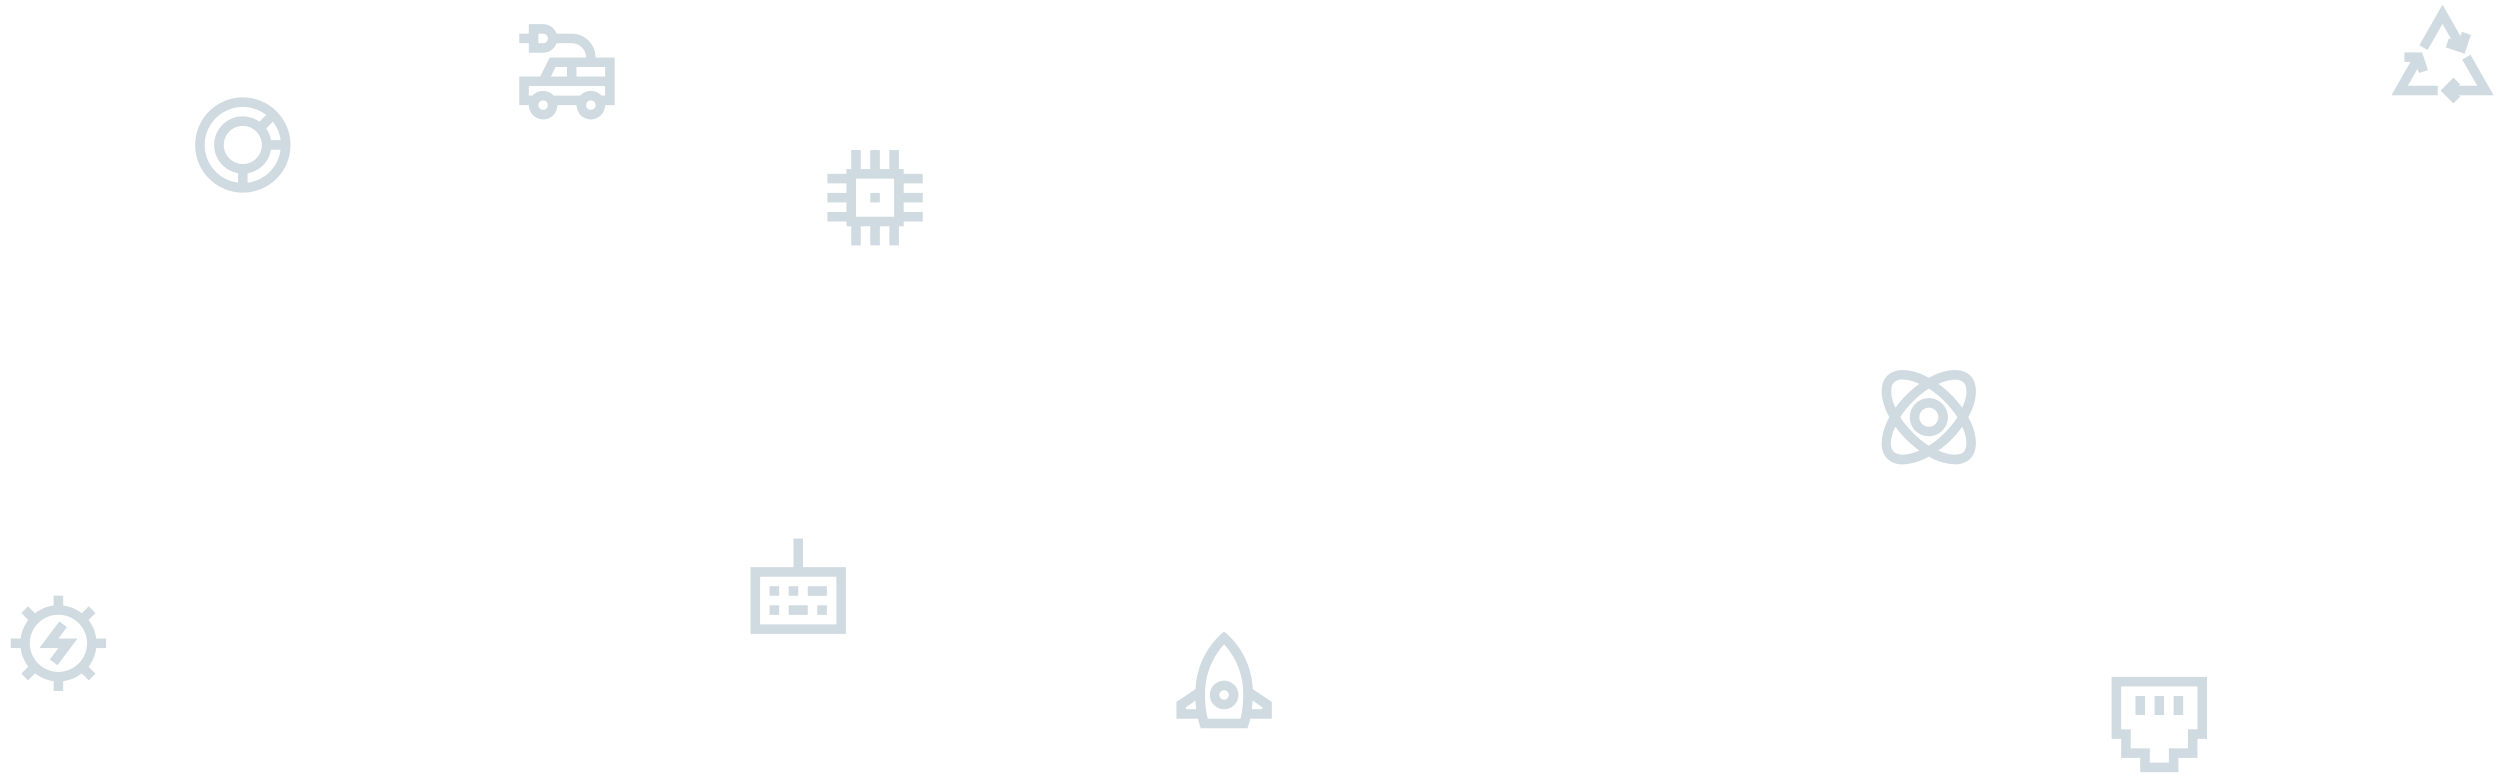 <?xml version="1.0" encoding="UTF-8"?> <svg xmlns="http://www.w3.org/2000/svg" width="1579" height="494" viewBox="0 0 1579 494" fill="none"> <path d="M153.367 61.481C147.41 61.481 141.586 63.246 136.633 66.553C131.68 69.859 127.82 74.559 125.54 80.058C123.26 85.557 122.664 91.608 123.826 97.446C124.988 103.284 127.857 108.646 132.069 112.855C136.281 117.063 141.648 119.929 147.491 121.091C153.334 122.252 159.39 121.656 164.893 119.378C170.397 117.1 175.101 113.243 178.411 108.294C181.72 103.345 183.487 97.527 183.487 91.575C183.487 87.623 182.708 83.71 181.194 80.058C179.681 76.407 177.462 73.09 174.665 70.295C171.868 67.501 168.548 65.284 164.893 63.772C161.239 62.259 157.322 61.481 153.367 61.481V61.481ZM171.168 88.566C170.734 85.894 169.705 83.353 168.156 81.132L172.373 76.829C175.022 80.234 176.707 84.287 177.252 88.566H171.168ZM153.367 103.613C150.984 103.613 148.655 102.907 146.674 101.584C144.692 100.261 143.148 98.381 142.236 96.181C141.324 93.982 141.086 91.562 141.551 89.227C142.015 86.891 143.163 84.747 144.848 83.063C146.533 81.38 148.679 80.233 151.017 79.769C153.354 79.304 155.776 79.543 157.978 80.454C160.179 81.365 162.061 82.908 163.385 84.887C164.708 86.867 165.415 89.194 165.415 91.575C165.415 94.767 164.146 97.829 161.886 100.087C159.627 102.344 156.562 103.613 153.367 103.613ZM129.271 91.575C129.279 87.075 130.549 82.668 132.936 78.853C135.324 75.037 138.734 71.967 142.779 69.99C146.825 68.013 151.344 67.208 155.824 67.667C160.304 68.126 164.566 69.83 168.126 72.586L163.819 76.859C161.605 75.278 159.063 74.216 156.382 73.754C153.701 73.291 150.949 73.439 148.333 74.187C145.717 74.936 143.304 76.264 141.274 78.074C139.244 79.885 137.649 82.129 136.609 84.641C135.568 87.153 135.109 89.868 135.265 92.582C135.421 95.296 136.188 97.94 137.51 100.316C138.831 102.693 140.673 104.74 142.897 106.306C145.121 107.872 147.671 108.916 150.355 109.36V115.379C144.546 114.648 139.202 111.829 135.322 107.448C131.442 103.067 129.291 97.425 129.271 91.575V91.575ZM156.379 115.439V109.421C160.081 108.79 163.495 107.022 166.146 104.363C168.796 101.704 170.552 98.286 171.168 94.584H177.192C176.522 99.872 174.116 104.788 170.349 108.563C166.583 112.337 161.669 114.755 156.379 115.439V115.439Z" fill="#D0DAE1"></path> <path d="M570.767 106.796H567.755V94.758H561.731V106.796H555.707V94.758H549.683V106.796H543.659V94.758H537.635V106.796H534.623V109.805H522.575V115.824H534.623V121.843H522.575V127.862H534.623V133.88H522.575V139.899H534.623V142.909H537.635V154.946H543.659V142.909H549.683V154.946H555.707V142.909H561.731V154.946H567.755V142.909H570.767V139.899H582.815V133.88H570.767V127.862H582.815V121.843H570.767V115.824H582.815V109.805H570.767V106.796ZM564.743 136.89H540.647V112.815H564.743V136.89Z" fill="#D0DAE1"></path> <path d="M555.707 121.843H549.683V127.862H555.707V121.843Z" fill="#D0DAE1"></path> <path d="M1339.73 478.691H1351.78V487.719H1375.88V478.691H1387.93V466.653H1393.95V427.531H1333.71V466.653H1339.73V478.691ZM1339.73 433.55H1387.93V460.635H1381.9V472.672H1369.85V481.7H1357.81V472.672H1345.76V460.635H1339.73V433.55Z" fill="#D0DAE1"></path> <path d="M1354.79 439.569H1348.77V451.606H1354.79V439.569Z" fill="#D0DAE1"></path> <path d="M1366.84 439.569H1360.82V451.606H1366.84V439.569Z" fill="#D0DAE1"></path> <path d="M1378.89 439.569H1372.87V451.606H1378.89V439.569Z" fill="#D0DAE1"></path> <path d="M534.285 358.235H507.177V340.178H501.153V358.235H474.045V400.366H534.285V358.235ZM528.261 394.348H480.069V364.254H528.261V394.348Z" fill="#D0DAE1"></path> <path d="M492.117 370.272H486.093V376.291H492.117V370.272Z" fill="#D0DAE1"></path> <path d="M492.117 382.31H486.093V388.329H492.117V382.31Z" fill="#D0DAE1"></path> <path d="M504.165 370.272H498.141V376.291H504.165V370.272Z" fill="#D0DAE1"></path> <path d="M510.189 382.31H498.141V388.329H510.189V382.31Z" fill="#D0DAE1"></path> <path d="M522.237 370.272H510.189V376.291H522.237V370.272Z" fill="#D0DAE1"></path> <path d="M522.237 382.31H516.213V388.329H522.237V382.31Z" fill="#D0DAE1"></path> <path d="M757.736 457.942L758.428 459.988H787.856L788.548 457.942C788.996 456.638 789.378 455.312 789.693 453.97H803.277V443.316L791.229 435.221C790.962 428.645 789.393 422.186 786.611 416.22C783.83 410.254 779.891 404.898 775.024 400.462L773.157 398.958L771.29 400.462C766.423 404.898 762.485 410.254 759.703 416.22C756.922 422.186 755.352 428.645 755.085 435.221L743.037 443.316V453.97H756.621C756.926 455.311 757.298 456.637 757.736 457.942V457.942ZM797.253 447.951H790.687C790.898 446.205 791.018 444.37 791.108 442.474L797.132 446.566L797.253 447.951ZM773.157 406.963C781.12 415.682 785.432 427.121 785.205 438.923C785.293 443.992 784.716 449.05 783.488 453.97H762.826C761.598 449.05 761.021 443.992 761.109 438.923C760.842 427.114 765.159 415.661 773.157 406.963V406.963ZM749.061 447.951V446.566L755.085 442.474C755.085 444.37 755.296 446.205 755.507 447.951H749.061Z" fill="#D0DAE1"></path> <path d="M773.157 447.951C774.944 447.951 776.691 447.421 778.177 446.429C779.663 445.437 780.821 444.027 781.505 442.377C782.189 440.728 782.368 438.912 782.019 437.161C781.671 435.41 780.81 433.801 779.546 432.539C778.283 431.276 776.673 430.416 774.92 430.068C773.167 429.719 771.35 429.898 769.699 430.582C768.048 431.265 766.637 432.422 765.644 433.907C764.651 435.391 764.121 437.137 764.121 438.922C764.121 441.317 765.073 443.613 766.768 445.306C768.462 447 770.761 447.951 773.157 447.951ZM773.157 435.913C773.753 435.913 774.335 436.09 774.83 436.42C775.326 436.751 775.712 437.221 775.94 437.771C776.168 438.321 776.227 438.926 776.111 439.51C775.995 440.093 775.708 440.63 775.287 441.05C774.866 441.471 774.329 441.758 773.745 441.874C773.16 441.99 772.555 441.931 772.004 441.703C771.454 441.475 770.984 441.089 770.653 440.594C770.322 440.1 770.145 439.518 770.145 438.922C770.145 438.124 770.462 437.359 771.027 436.795C771.592 436.23 772.358 435.913 773.157 435.913V435.913Z" fill="#D0DAE1"></path> <path d="M1539.68 54.169H1520.77L1526.91 43.456L1527.79 46.104L1533.51 44.178L1529.8 33.103H1518.6V39.122H1522.45L1510.41 60.188H1539.68V54.169Z" fill="#D0DAE1"></path> <path d="M1555.13 37.617L1564.62 54.169H1552.97L1553.87 53.296L1549.59 49.023L1541.46 57.178L1549.59 65.334L1553.87 61.061L1552.97 60.188H1574.98L1560.38 34.608L1555.13 37.617Z" fill="#D0DAE1"></path> <path d="M1544.74 29.944L1556.64 33.916L1560.62 22.029L1554.89 20.103L1554.02 22.751L1542.69 2.949L1528.03 28.589L1533.27 31.599L1542.69 15.107L1548.21 24.737L1546.67 24.226L1544.74 29.944Z" fill="#D0DAE1"></path> <path d="M1218.24 251.47C1215.86 251.47 1213.53 252.176 1211.55 253.499C1209.57 254.822 1208.02 256.702 1207.11 258.901C1206.2 261.101 1205.96 263.521 1206.42 265.856C1206.89 268.191 1208.04 270.336 1209.72 272.02C1211.41 273.703 1213.55 274.85 1215.89 275.314C1218.23 275.779 1220.65 275.54 1222.85 274.629C1225.05 273.718 1226.93 272.175 1228.26 270.196C1229.58 268.216 1230.29 265.889 1230.29 263.508C1230.29 260.315 1229.02 257.253 1226.76 254.996C1224.5 252.738 1221.44 251.47 1218.24 251.47V251.47ZM1218.24 269.527C1217.05 269.527 1215.88 269.174 1214.89 268.512C1213.9 267.851 1213.13 266.911 1212.68 265.811C1212.22 264.711 1212.1 263.501 1212.33 262.334C1212.57 261.166 1213.14 260.094 1213.98 259.252C1214.82 258.41 1215.9 257.837 1217.07 257.605C1218.23 257.372 1219.45 257.492 1220.55 257.947C1221.65 258.403 1222.59 259.174 1223.25 260.164C1223.91 261.154 1224.26 262.317 1224.26 263.508C1224.26 265.104 1223.63 266.635 1222.5 267.764C1221.37 268.892 1219.84 269.527 1218.24 269.527Z" fill="#D0DAE1"></path> <path d="M1192.01 289.72C1193.33 290.947 1194.89 291.896 1196.58 292.511C1198.28 293.126 1200.08 293.395 1201.89 293.301C1207.66 293.009 1213.27 291.315 1218.24 288.365C1223.21 291.304 1228.83 292.988 1234.6 293.271C1236.39 293.36 1238.19 293.09 1239.88 292.475C1241.57 291.86 1243.13 290.913 1244.45 289.69C1248.18 285.958 1249.02 279.397 1246.67 271.633C1245.79 268.814 1244.61 266.092 1243.18 263.508C1244.63 260.886 1245.81 258.123 1246.7 255.262C1249.02 247.588 1248.21 241.058 1244.48 237.206C1239.08 231.939 1228.81 232.812 1218.24 238.59C1207.67 232.812 1197.4 231.939 1192.01 237.296C1188.12 241.058 1187.46 247.588 1189.78 255.262C1190.67 258.123 1191.85 260.886 1193.3 263.508C1191.85 266.129 1190.67 268.892 1189.78 271.754C1187.46 279.428 1188.12 285.958 1192.01 289.72ZM1240.92 273.499C1242.55 278.886 1242.28 283.37 1240.2 285.537C1238.12 287.703 1231.58 287.974 1224.26 284.574C1227.2 282.475 1229.96 280.14 1232.52 277.592C1235 275.087 1237.27 272.39 1239.32 269.527C1239.95 270.817 1240.49 272.143 1240.95 273.499H1240.92ZM1218.24 281.564C1214.66 279.24 1211.33 276.536 1208.33 273.499C1205.25 270.475 1202.52 267.125 1200.17 263.508C1204.85 256.281 1211.01 250.128 1218.24 245.451C1221.82 247.755 1225.15 250.439 1228.15 253.456C1231.23 256.499 1233.97 259.87 1236.31 263.508C1234 267.088 1231.3 270.407 1228.27 273.409C1225.23 276.484 1221.87 279.219 1218.24 281.564V281.564ZM1234.54 239.764C1236.59 239.605 1238.62 240.253 1240.2 241.569C1242.31 243.676 1242.58 248.13 1240.92 253.607C1240.47 254.932 1239.93 256.228 1239.32 257.489C1237.22 254.577 1234.88 251.84 1232.34 249.304C1229.83 246.805 1227.13 244.511 1224.26 242.442C1227.47 240.868 1230.97 239.957 1234.54 239.764V239.764ZM1195.53 253.517C1193.9 248.13 1194.18 243.646 1196.25 241.479C1197.83 240.163 1199.86 239.515 1201.92 239.673C1205.5 239.891 1209.01 240.833 1212.22 242.442C1206.43 246.631 1201.35 251.71 1197.16 257.489C1196.53 256.199 1195.99 254.873 1195.53 253.517V253.517ZM1204.05 277.592C1206.58 280.136 1209.31 282.471 1212.22 284.574C1204.78 287.884 1198.66 287.854 1196.16 285.356C1193.66 282.858 1193.78 278.796 1195.44 273.319C1195.94 272.022 1196.51 270.756 1197.16 269.527C1199.23 272.425 1201.54 275.152 1204.05 277.682V277.592Z" fill="#D0DAE1"></path> <path d="M55.902 391.577L60.33 387.153L56.053 382.91L51.655 387.334C48.247 384.687 44.19 383.003 39.908 382.458V376.229H33.884V382.458C29.602 383.003 25.545 384.687 22.137 387.334L17.74 382.91L13.463 387.183L17.891 391.577C15.241 394.982 13.556 399.035 13.011 403.314H6.776V409.332H13.011C13.556 413.611 15.241 417.664 17.891 421.069L13.463 425.463L17.71 429.706L22.137 425.312C25.545 427.959 29.602 429.643 33.884 430.188V436.417H39.908V430.188C44.19 429.643 48.247 427.959 51.655 425.312L56.083 429.736L60.33 425.493L55.902 421.069C58.551 417.664 60.236 413.611 60.781 409.332H67.016V403.314H60.781C60.236 399.035 58.551 394.982 55.902 391.577V391.577ZM36.896 424.379C33.322 424.379 29.828 423.32 26.856 421.336C23.884 419.352 21.568 416.532 20.2 413.233C18.832 409.933 18.474 406.303 19.172 402.8C19.869 399.298 21.59 396.08 24.117 393.555C26.645 391.03 29.865 389.31 33.371 388.614C36.876 387.917 40.51 388.274 43.812 389.641C47.114 391.008 49.937 393.322 51.923 396.291C53.908 399.261 54.968 402.752 54.968 406.323C54.968 411.112 53.064 415.705 49.675 419.091C46.286 422.477 41.689 424.379 36.896 424.379Z" fill="#D0DAE1"></path> <path d="M42.318 396.091L37.498 392.48L24.848 409.332H36.896L31.474 416.555L36.294 420.166L48.944 403.314H36.896L42.318 396.091Z" fill="#D0DAE1"></path> <path d="M341.172 48.356H327.979V66.412H334.003C334.003 68.806 334.955 71.103 336.65 72.796C338.345 74.489 340.643 75.44 343.039 75.44C345.436 75.44 347.734 74.489 349.429 72.796C351.123 71.103 352.075 68.806 352.075 66.412H364.123C364.123 68.806 365.075 71.103 366.77 72.796C368.465 74.489 370.763 75.44 373.159 75.44C375.556 75.44 377.854 74.489 379.549 72.796C381.243 71.103 382.195 68.806 382.195 66.412H388.219V36.318H376.171C376.171 32.327 374.585 28.5 371.76 25.678C368.936 22.856 365.106 21.271 361.111 21.271H351.533C350.912 19.515 349.762 17.994 348.241 16.916C346.721 15.839 344.904 15.257 343.039 15.252H334.003V21.271H327.979V27.29H334.003V33.309H343.039C344.904 33.303 346.721 32.722 348.241 31.645C349.762 30.567 350.912 29.046 351.533 27.29H361.111C363.508 27.29 365.806 28.241 367.501 29.934C369.195 31.627 370.147 33.924 370.147 36.318H347.196L341.172 48.356ZM343.039 27.29H340.027V21.271H343.039C343.838 21.271 344.604 21.588 345.169 22.152C345.734 22.717 346.051 23.482 346.051 24.28C346.051 25.078 345.734 25.844 345.169 26.408C344.604 26.973 343.838 27.29 343.039 27.29ZM343.039 69.421C342.444 69.421 341.861 69.245 341.366 68.914C340.871 68.584 340.485 68.114 340.257 67.564C340.029 67.014 339.969 66.409 340.085 65.825C340.202 65.241 340.488 64.705 340.91 64.284C341.331 63.863 341.868 63.577 342.452 63.46C343.036 63.344 343.642 63.404 344.192 63.632C344.742 63.859 345.213 64.245 345.544 64.74C345.875 65.235 346.051 65.817 346.051 66.412C346.051 67.21 345.734 67.976 345.169 68.54C344.604 69.104 343.838 69.421 343.039 69.421ZM373.159 69.421C372.564 69.421 371.981 69.245 371.486 68.914C370.991 68.584 370.605 68.114 370.377 67.564C370.149 67.014 370.089 66.409 370.205 65.825C370.321 65.241 370.608 64.705 371.03 64.284C371.451 63.863 371.987 63.577 372.572 63.46C373.156 63.344 373.762 63.404 374.312 63.632C374.862 63.859 375.333 64.245 375.664 64.74C375.995 65.235 376.171 65.817 376.171 66.412C376.171 67.21 375.854 67.976 375.289 68.54C374.724 69.104 373.958 69.421 373.159 69.421ZM379.846 60.393C378.999 59.462 377.967 58.718 376.815 58.209C375.664 57.7 374.419 57.437 373.159 57.437C371.9 57.437 370.655 57.7 369.503 58.209C368.352 58.718 367.32 59.462 366.473 60.393H349.726C348.879 59.462 347.847 58.718 346.695 58.209C345.544 57.7 344.299 57.437 343.039 57.437C341.78 57.437 340.535 57.7 339.384 58.209C338.232 58.718 337.2 59.462 336.353 60.393H334.003V54.374H382.195V60.393H379.846ZM382.195 42.337V48.356H364.123V42.337H382.195ZM358.099 42.337V48.356H347.919L350.931 42.337H358.099Z" fill="#D0DAE1"></path> </svg> 